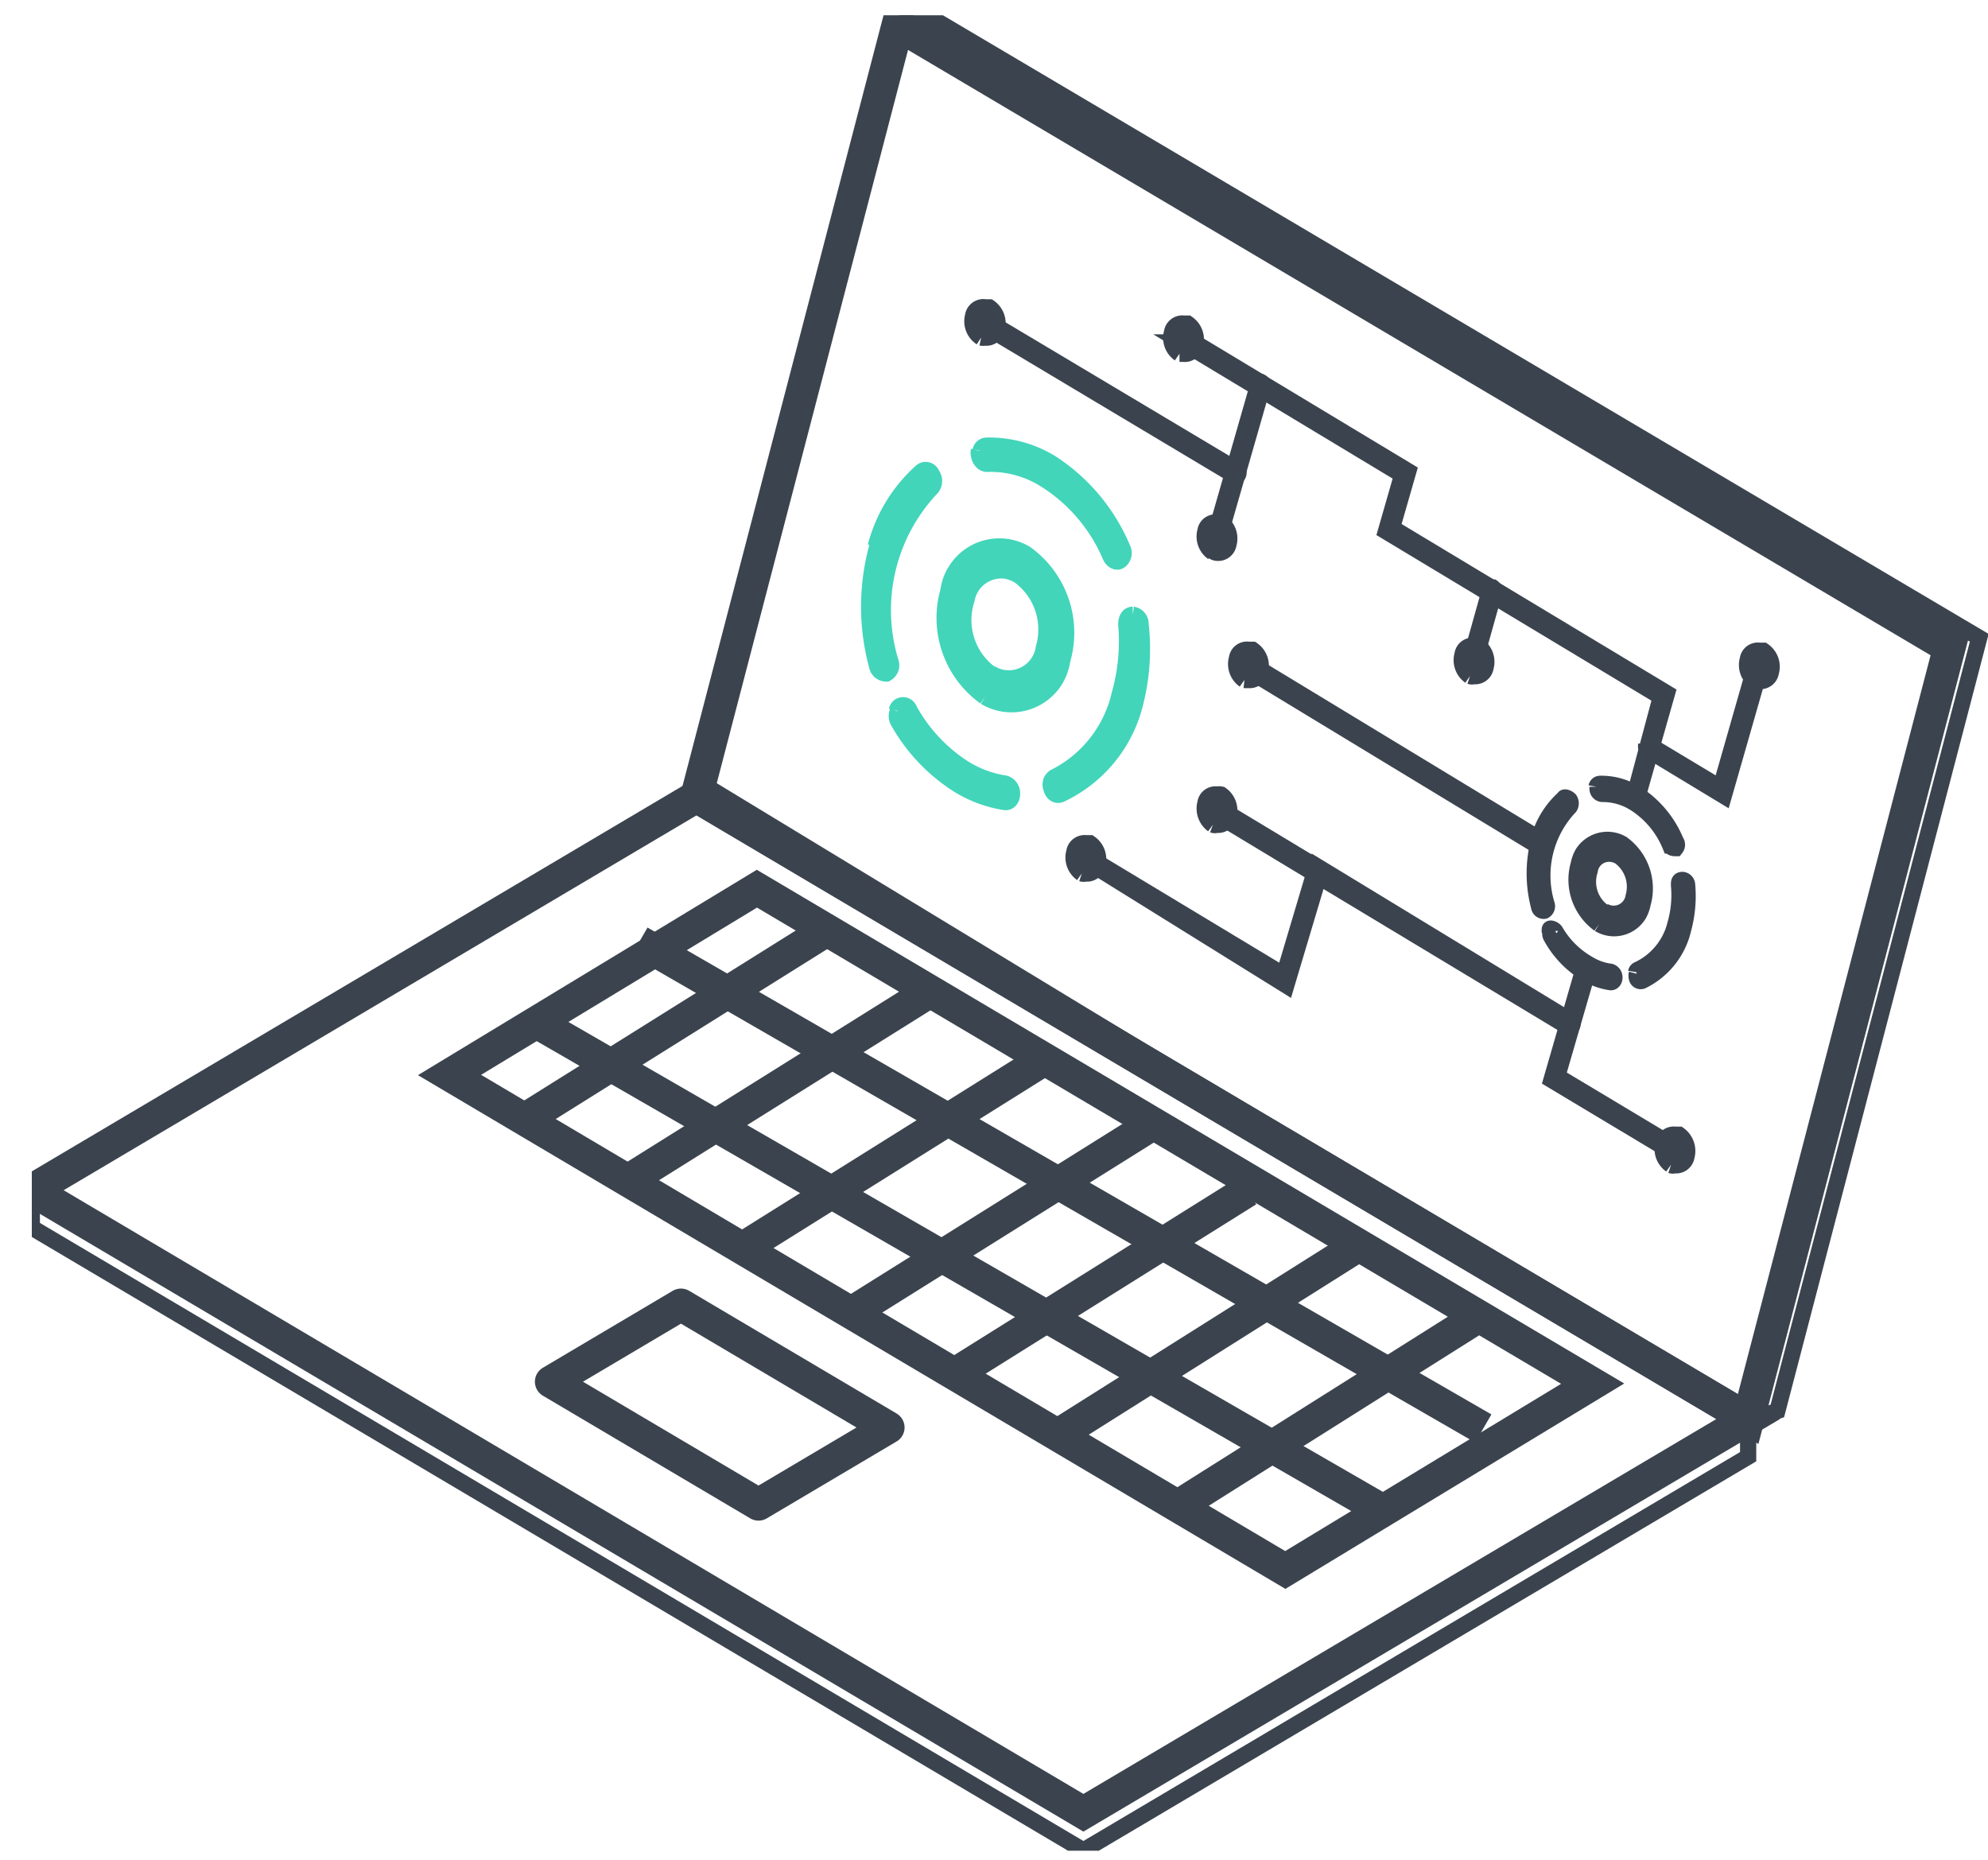 <svg xmlns="http://www.w3.org/2000/svg" xmlns:xlink="http://www.w3.org/1999/xlink" viewBox="0 0 61.25 57.3"><defs><style>.cls-1,.cls-3,.cls-4,.cls-5{fill:none;}.cls-2{clip-path:url(#clip-path);}.cls-3,.cls-4,.cls-5,.cls-6{stroke:#3b444e;}.cls-3,.cls-6,.cls-7{stroke-width:0.5px;}.cls-5{stroke-linejoin:round;}.cls-6{fill:#3b444e;}.cls-7{fill:#42d5ba;stroke:#42d5ba;}</style><clipPath id="clip-path" transform="translate(0.98 0.47)"><rect class="cls-1" width="62.25" height="56.55"/></clipPath></defs><g id="Capa_2" data-name="Capa 2"><g id="Layer_1" data-name="Layer 1"><g id="Grupo_7458" data-name="Grupo 7458"><g id="Grupo_7421" data-name="Grupo 7421"><g class="cls-2"><g id="Grupo_7379" data-name="Grupo 7379"><path id="Trazado_1806" data-name="Trazado 1806" class="cls-3" d="M52.88,43.25v1.16L32.4,56.54,0,37.35V36.19l21-12.3Z" transform="translate(0.98 0.47)"/><path id="Trazado_1807" data-name="Trazado 1807" class="cls-4" d="M52.88,43.25,32.4,55.38,0,36.2,20.48,24.07Z" transform="translate(0.98 0.47)"/><path id="Trazado_1808" data-name="Trazado 1808" class="cls-4" d="M48.09,42.16,22.34,26.91l-9.47,5.74L38.62,47.9Z" transform="translate(0.98 0.47)"/><path id="Trazado_1925" data-name="Trazado 1925" class="cls-3" d="M27.58,0,60,19.18,53.78,43l-.9.3L20.67,23.76l6-23.47Z" transform="translate(0.98 0.47)"/><path id="Trazado_1926" data-name="Trazado 1926" class="cls-4" d="M20.48,24.07l32.4,19.18,6.2-23.77L26.68.3Z" transform="translate(0.98 0.47)"/><path id="Trazado_1929" data-name="Trazado 1929" class="cls-5" d="M16,42.1l6.39,3.78,4-2.37-6.39-3.78Z" transform="translate(0.98 0.47)"/><g id="Grupo_7378" data-name="Grupo 7378"><g class="cls-2"><g id="Grupo_7377" data-name="Grupo 7377"><g id="Grupo_7388" data-name="Grupo 7388"><path id="Trazado_1931" data-name="Trazado 1931" class="cls-6" d="M48.29,28a.89.89,0,0,0,1.22-.3,1.1,1.1,0,0,0,.12-.33A1.7,1.7,0,0,0,49,25.53a.9.9,0,0,0-1.22.3,1.1,1.1,0,0,0-.12.33A1.69,1.69,0,0,0,48.29,28m.11-.39A1.14,1.14,0,0,1,48,26.35a.6.6,0,0,1,.69-.51.63.63,0,0,1,.23.08,1.15,1.15,0,0,1,.43,1.24.62.62,0,0,1-.92.44" transform="translate(0.98 0.47)"/><path id="Trazado_1932" data-name="Trazado 1932" class="cls-6" d="M49.43,29.48a.1.1,0,0,1,.07-.08A2.09,2.09,0,0,0,50.64,28a3.25,3.25,0,0,0,.11-1.2c0-.09,0-.16.11-.16a.16.16,0,0,1,.14.16,3.85,3.85,0,0,1-.12,1.35,2.37,2.37,0,0,1-1.27,1.6.12.12,0,0,1-.16-.1.24.24,0,0,1,0-.12" transform="translate(0.98 0.47)"/><path id="Trazado_1933" data-name="Trazado 1933" class="cls-6" d="M46.77,28.24a.3.3,0,0,1,0-.08c0-.05.13,0,.17.06a2.73,2.73,0,0,0,1,1,1.73,1.73,0,0,0,.7.25.18.18,0,0,1,.12.18c0,.09-.06.15-.12.14a2,2,0,0,1-.78-.29,3,3,0,0,1-1.06-1.13.19.19,0,0,1,0-.15" transform="translate(0.98 0.47)"/><path id="Trazado_1934" data-name="Trazado 1934" class="cls-6" d="M46.42,25.42a2.63,2.63,0,0,1,.79-1.3c0-.05.13,0,.17.05a.2.2,0,0,1,0,.22,3.08,3.08,0,0,0-.71,3,.16.16,0,0,1-.07.2.14.14,0,0,1-.16-.12,4,4,0,0,1,0-2.06" transform="translate(0.98 0.47)"/><path id="Trazado_1935" data-name="Trazado 1935" class="cls-6" d="M48.21,23.77a.11.11,0,0,1,.1-.09,2,2,0,0,1,1.12.31,3.16,3.16,0,0,1,1.22,1.46.17.17,0,0,1,0,.21c-.06,0-.13,0-.17-.08a2.82,2.82,0,0,0-1.1-1.31,1.87,1.87,0,0,0-1-.28.16.16,0,0,1-.14-.16s0,0,0-.06" transform="translate(0.98 0.47)"/><path id="Trazado_1936" data-name="Trazado 1936" class="cls-6" d="M49.77,22.49s0,0,.08,0h0l2.18,1.31,1.06-3.71A.08.08,0,0,1,53.2,20h0a.15.15,0,0,1,.05.14l-1.12,3.91-2.33-1.41a.14.14,0,0,1-.06-.15" transform="translate(0.98 0.47)"/><path id="Trazado_1937" data-name="Trazado 1937" class="cls-6" d="M46.82,32.8l1-3.46a.08.08,0,0,1,.08-.06h0a.11.11,0,0,1,.05.14L47,32.69l3.62,2.17a.15.15,0,0,1,.05.14.08.08,0,0,1-.08.06h0Z" transform="translate(0.98 0.47)"/><path id="Trazado_1938" data-name="Trazado 1938" class="cls-6" d="M32.33,25.91a.08.08,0,0,1,.08-.06h0l6.17,3.72,1-3.36L47.45,31a.13.13,0,0,1,0,.14.08.08,0,0,1-.08.05h0l-7.72-4.65-1,3.35L32.39,26a.11.11,0,0,1-.06-.13" transform="translate(0.98 0.47)"/><path id="Trazado_1939" data-name="Trazado 1939" class="cls-6" d="M37.41,20a.08.08,0,0,1,.08-.06h0l9,5.46a.15.15,0,0,1,0,.14.08.08,0,0,1-.08.06h0l-9-5.46a.15.15,0,0,1-.05-.14" transform="translate(0.98 0.47)"/><path id="Trazado_1940" data-name="Trazado 1940" class="cls-6" d="M44.37,19.69l.56-2a.08.08,0,0,1,.08-.06h0a.13.13,0,0,1,.05.14l-.56,2a.08.08,0,0,1-.08.06h0a.15.15,0,0,1-.05-.14" transform="translate(0.98 0.47)"/><path id="Trazado_1941" data-name="Trazado 1941" class="cls-6" d="M36.44,24.45s0-.07.08-.06h0l3.1,1.87a.15.15,0,0,1,0,.14s0,.07-.08.06h0l-3.1-1.87a.11.11,0,0,1,0-.14" transform="translate(0.98 0.47)"/><path id="Trazado_1942" data-name="Trazado 1942" class="cls-6" d="M35.41,9.94s0-.08.08-.06h0l6.92,4.17-.5,1.74,8.47,5.1-.93,3.27a.08.08,0,0,1-.08.06h0a.16.16,0,0,1,0-.15L50.19,21l-8.47-5.1.5-1.74-6.77-4.08a.14.14,0,0,1,0-.13" transform="translate(0.98 0.47)"/><path id="Trazado_1943" data-name="Trazado 1943" class="cls-6" d="M36.44,16.07l1.35-4.71a.08.08,0,0,1,.08-.06s0,0,0,0a.11.11,0,0,1,.05.14l-1.35,4.7a.08.08,0,0,1-.08.06h0a.14.14,0,0,1-.05-.14" transform="translate(0.98 0.47)"/><path id="Trazado_1944" data-name="Trazado 1944" class="cls-6" d="M53.1,20.51a.6.6,0,0,1-.23-.66.31.31,0,0,1,.36-.27l.12,0a.6.6,0,0,1,.23.66.32.32,0,0,1-.36.27l-.12,0" transform="translate(0.98 0.47)"/><path id="Trazado_1945" data-name="Trazado 1945" class="cls-6" d="M44.31,20.36a.6.6,0,0,1-.23-.66.31.31,0,0,1,.36-.27l.12,0a.6.6,0,0,1,.23.66.32.32,0,0,1-.36.27.19.19,0,0,1-.12,0" transform="translate(0.98 0.47)"/><path id="Trazado_1946" data-name="Trazado 1946" class="cls-6" d="M50.5,35.42a.6.6,0,0,1-.23-.66.32.32,0,0,1,.36-.27l.12,0a.62.62,0,0,1,.23.67.32.32,0,0,1-.36.27.19.19,0,0,1-.12,0" transform="translate(0.98 0.47)"/><path id="Trazado_1947" data-name="Trazado 1947" class="cls-6" d="M36.39,16.55a.6.6,0,0,1-.23-.66.31.31,0,0,1,.36-.26.28.28,0,0,1,.12,0,.6.6,0,0,1,.23.66.32.32,0,0,1-.36.27.21.21,0,0,1-.12-.05" transform="translate(0.98 0.47)"/><path id="Trazado_1948" data-name="Trazado 1948" class="cls-6" d="M29.25,9.93A.6.6,0,0,1,29,9.27.32.32,0,0,1,29.38,9l.12,0a.6.6,0,0,1,.23.66.32.32,0,0,1-.36.27.28.28,0,0,1-.12,0" transform="translate(0.98 0.47)"/><path id="Trazado_1950" data-name="Trazado 1950" class="cls-6" d="M35.36,10.43a.6.6,0,0,1-.23-.66.32.32,0,0,1,.36-.27l.12,0a.6.6,0,0,1,.23.66.32.32,0,0,1-.36.27l-.12,0" transform="translate(0.98 0.47)"/><path id="Trazado_1951" data-name="Trazado 1951" class="cls-6" d="M37.36,20.48a.6.6,0,0,1-.23-.66.31.31,0,0,1,.36-.27l.12,0a.6.6,0,0,1,.23.66.32.32,0,0,1-.36.27.56.56,0,0,1-.12,0" transform="translate(0.98 0.47)"/><path id="Trazado_1952" data-name="Trazado 1952" class="cls-6" d="M36.39,24.94a.62.62,0,0,1-.23-.67.31.31,0,0,1,.36-.26.28.28,0,0,1,.12,0,.6.6,0,0,1,.23.66.32.32,0,0,1-.36.27.17.17,0,0,1-.12,0" transform="translate(0.98 0.47)"/><path id="Trazado_1953" data-name="Trazado 1953" class="cls-6" d="M32.35,26.44a.6.6,0,0,1-.23-.66.32.32,0,0,1,.36-.27l.12,0a.6.6,0,0,1,.23.66.32.32,0,0,1-.36.27.19.19,0,0,1-.12,0" transform="translate(0.98 0.47)"/><path id="Trazado_1954" data-name="Trazado 1954" class="cls-6" d="M29.3,9.44s0-.06.08-.06h0L37.12,14a.11.11,0,0,1,.05.14.08.08,0,0,1-.08.06h0L29.36,9.58a.13.13,0,0,1-.06-.14" transform="translate(0.98 0.47)"/><path id="Trazado_1956" data-name="Trazado 1956" class="cls-7" d="M29.37,21a1.58,1.58,0,0,0,2.17-.54,1.66,1.66,0,0,0,.21-.6,3,3,0,0,0-1.13-3.27,1.58,1.58,0,0,0-2.17.55,1.53,1.53,0,0,0-.21.6A3,3,0,0,0,29.37,21m.2-.69A2.05,2.05,0,0,1,28.8,18,1.09,1.09,0,0,1,30,17.11a1.27,1.27,0,0,1,.41.15,2.05,2.05,0,0,1,.77,2.23,1.09,1.09,0,0,1-1.23.93,1,1,0,0,1-.41-.15" transform="translate(0.98 0.47)"/><path id="Trazado_1957" data-name="Trazado 1957" class="cls-7" d="M31.4,23.62a.26.26,0,0,1,.12-.15,3.8,3.8,0,0,0,2-2.56,6,6,0,0,0,.2-2.15c0-.16.07-.29.2-.29a.28.28,0,0,1,.24.29A6.77,6.77,0,0,1,34,21.17,4.21,4.21,0,0,1,31.7,24c-.11.05-.24,0-.29-.19a.3.3,0,0,1,0-.21" transform="translate(0.98 0.47)"/><path id="Trazado_1958" data-name="Trazado 1958" class="cls-7" d="M26.65,21.42a.24.24,0,0,1,.07-.12.2.2,0,0,1,.31.09,5,5,0,0,0,1.7,1.82,3.31,3.31,0,0,0,1.25.46.31.31,0,0,1,.22.32c0,.16-.1.27-.22.25a3.87,3.87,0,0,1-1.4-.51,5.52,5.52,0,0,1-1.9-2,.35.35,0,0,1,0-.28" transform="translate(0.98 0.47)"/><path id="Trazado_1959" data-name="Trazado 1959" class="cls-7" d="M26,16.37a4.68,4.68,0,0,1,1.42-2.32.2.2,0,0,1,.31.1.33.33,0,0,1,0,.4,5.48,5.48,0,0,0-1.27,5.38.29.29,0,0,1-.13.35c-.11,0-.24-.06-.28-.21a6.94,6.94,0,0,1,0-3.7" transform="translate(0.98 0.47)"/><path id="Trazado_1960" data-name="Trazado 1960" class="cls-7" d="M29.23,13.42a.2.2,0,0,1,.18-.16,3.66,3.66,0,0,1,2,.54,5.82,5.82,0,0,1,2.19,2.62.3.3,0,0,1-.07.38c-.1.08-.24,0-.3-.14a5.16,5.16,0,0,0-2-2.35,3.17,3.17,0,0,0-1.8-.49c-.12,0-.23-.12-.25-.28a.24.24,0,0,1,0-.12" transform="translate(0.98 0.47)"/></g></g></g></g></g></g></g><path id="Trazado_2224" data-name="Trazado 2224" class="cls-4" d="M24.46,28.21,15.21,34" transform="translate(0.98 0.47)"/><path id="Trazado_2225" data-name="Trazado 2225" class="cls-4" d="M27.46,30.21,18.21,36" transform="translate(0.98 0.47)"/><path id="Trazado_2226" data-name="Trazado 2226" class="cls-4" d="M31.13,32.21,21.88,38" transform="translate(0.98 0.47)"/><path id="Trazado_2227" data-name="Trazado 2227" class="cls-4" d="M34.46,34.21,25.21,40" transform="translate(0.98 0.47)"/><path id="Trazado_2228" data-name="Trazado 2228" class="cls-4" d="M37.46,36.21,28.21,42" transform="translate(0.98 0.47)"/><path id="Trazado_2229" data-name="Trazado 2229" class="cls-4" d="M40.72,38l-9.25,5.83" transform="translate(0.98 0.47)"/><path id="Trazado_2230" data-name="Trazado 2230" class="cls-4" d="M44.72,40l-9.25,5.83" transform="translate(0.98 0.47)"/><line id="Línea_238" data-name="Línea 238" class="cls-4" x1="16.71" y1="31.6" x2="42.71" y2="46.6"/><line id="Línea_239" data-name="Línea 239" class="cls-4" x1="19.7" y1="29.01" x2="45.7" y2="44.01"/></g></g></g></svg>